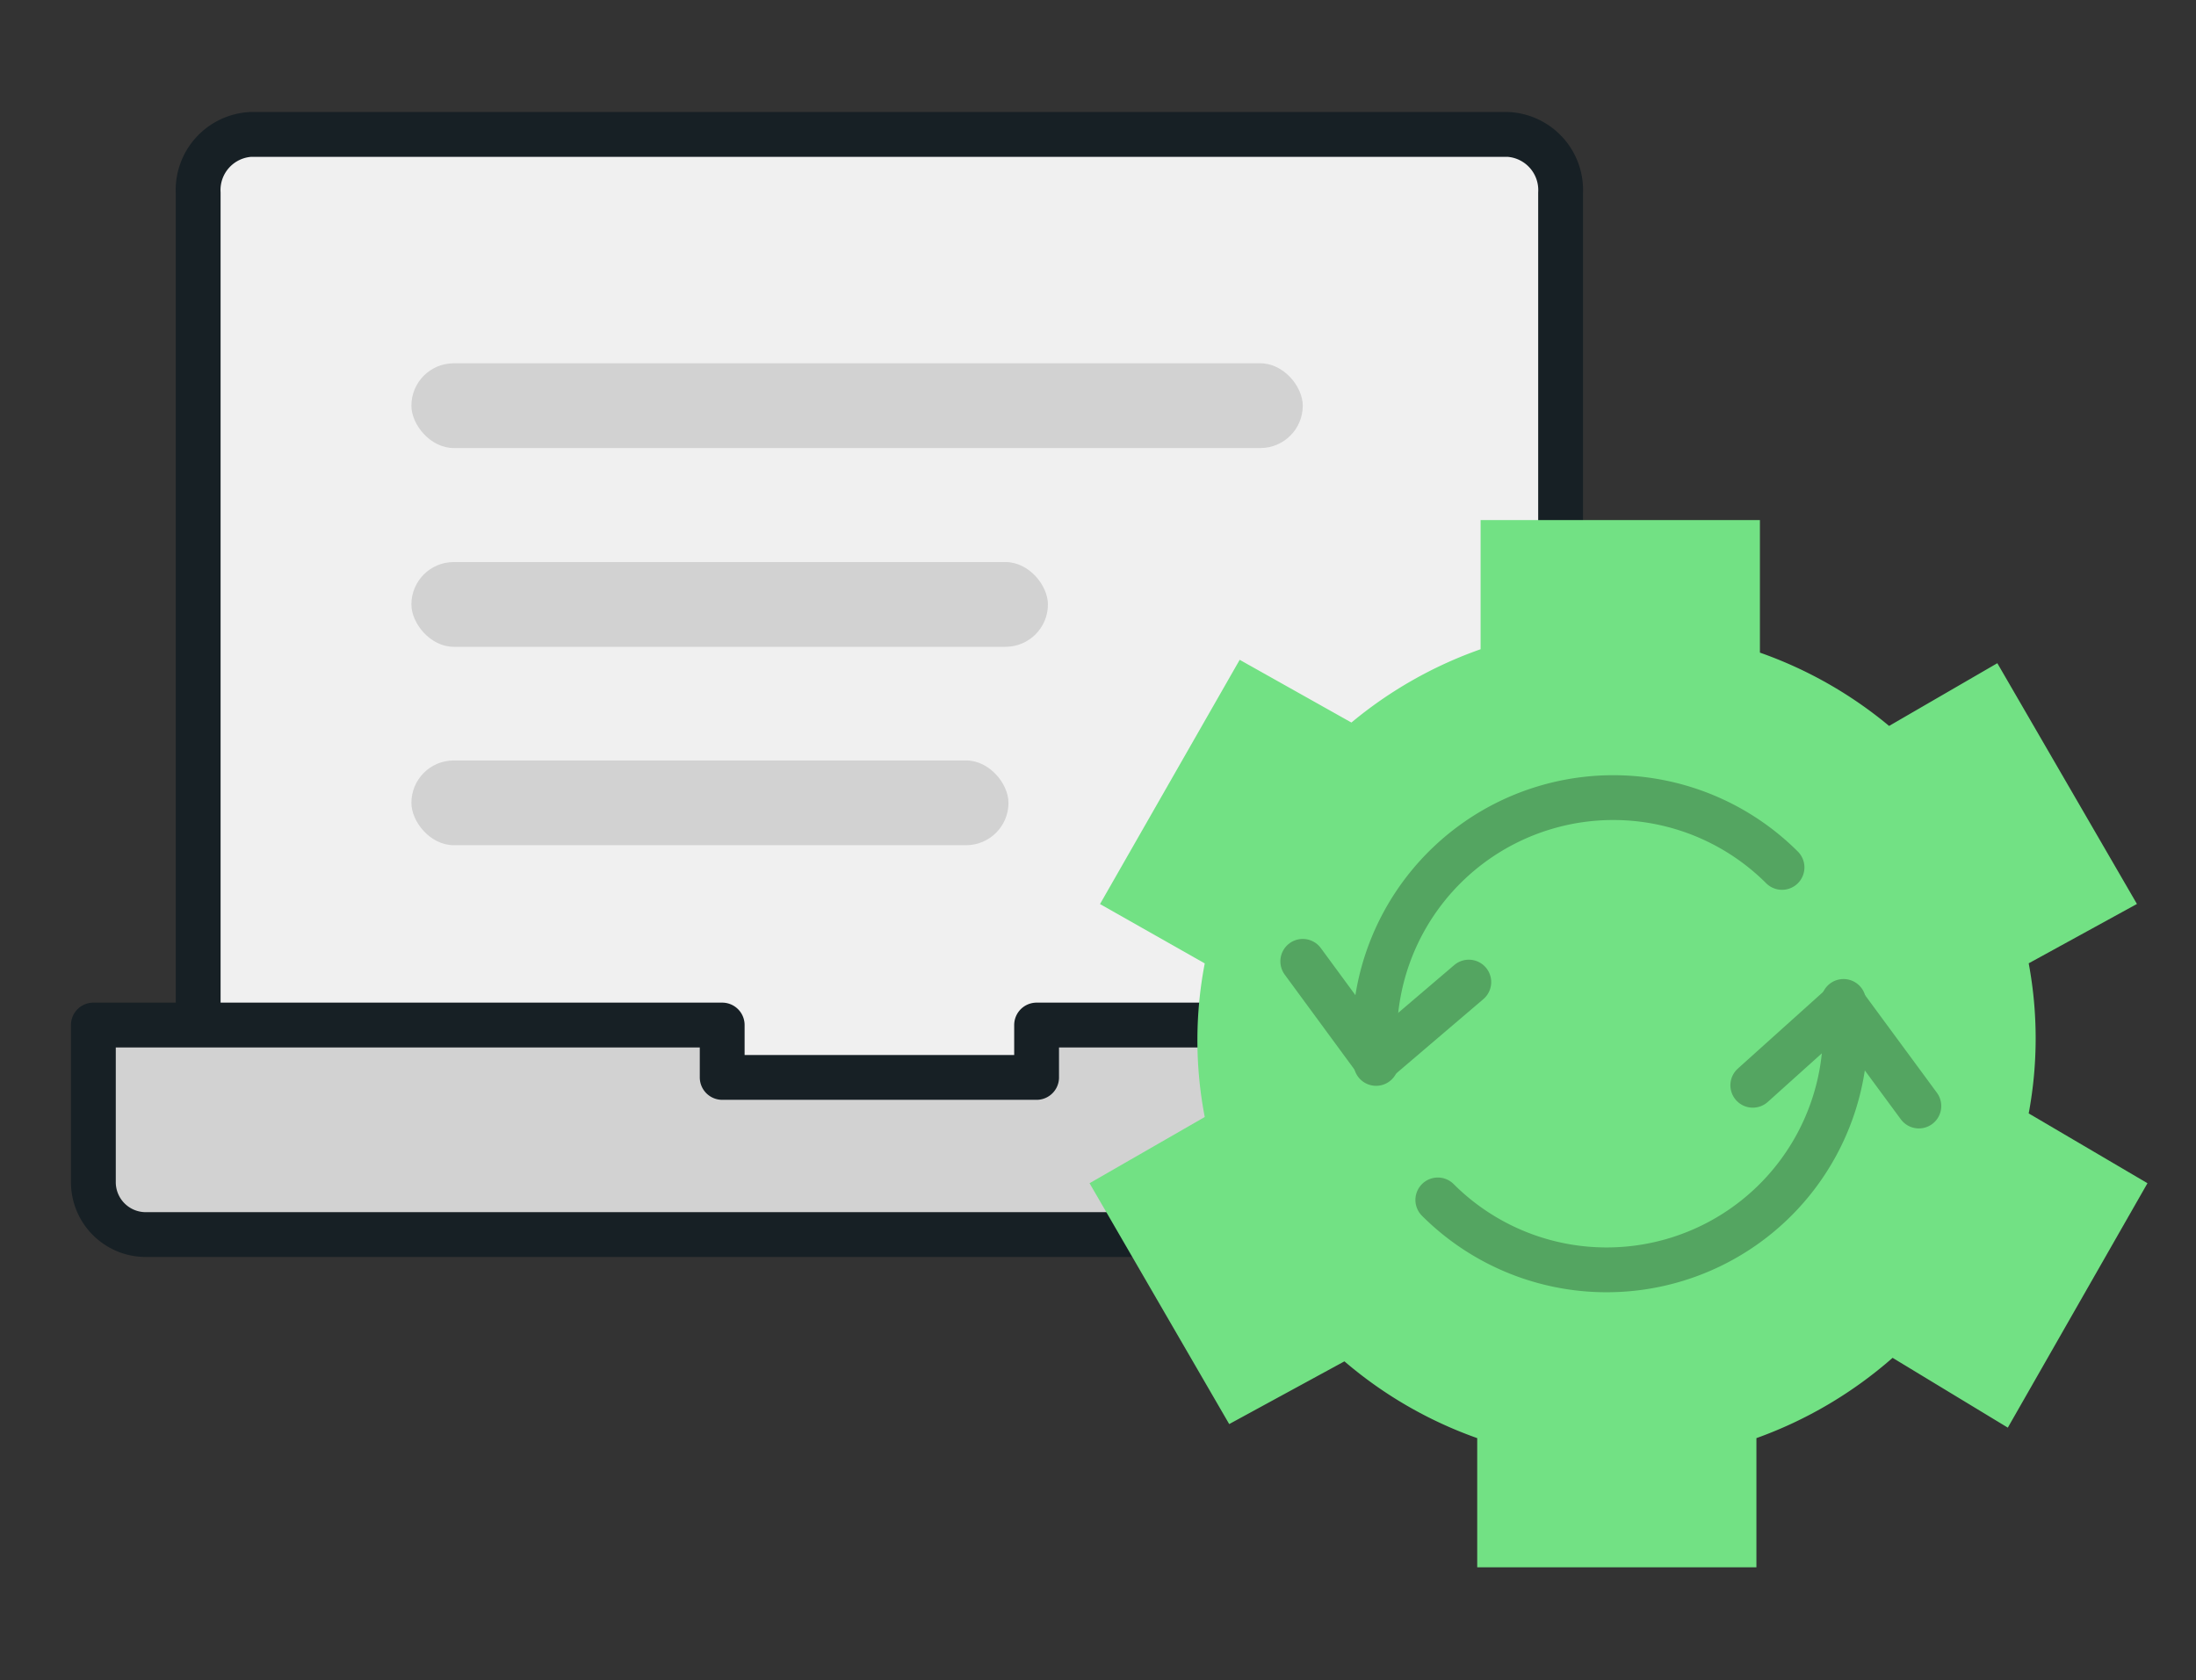 <svg xmlns="http://www.w3.org/2000/svg" xmlns:xlink="http://www.w3.org/1999/xlink" width="98" height="75" viewBox="0 0 98 75">
  <rect x="0" y="0" width="98" height="75" fill="#333333" stroke="none"/>
  <defs>
    <clipPath id="clip-path">
      <rect id="Rectangle_12308" data-name="Rectangle 12308" width="98" height="75" transform="translate(910 771)" fill="#fff" stroke="#707070" stroke-width="1"/>
    </clipPath>
  </defs>
  <g id="API_icon" transform="translate(-910 -771)" clip-path="url(#clip-path)">
    <g id="API_icon-2" data-name="API_icon" transform="translate(-2.833 -5.349)">
      <g id="Orion_pro-laptop_1_" data-name="Orion_pro-laptop (1)" transform="translate(917 782.349)">
        <path id="layer2" d="M6,55.431V13.614A2.488,2.488,0,0,1,8.338,11H64.462A2.488,2.488,0,0,1,66.8,13.614V55.431" transform="translate(-1.323 -11)" fill="#f0f0f0" stroke="#172025" stroke-linecap="round" stroke-linejoin="round" stroke-width="2"/>
        <path id="layer1" d="M44.093,45v2.338H30.062V45H2v7.015a2.338,2.338,0,0,0,2.338,2.338H69.816a2.338,2.338,0,0,0,2.338-2.338V45Z" transform="translate(-2 -5.246)" fill="#d2d2d2" stroke="#172025" stroke-linecap="round" stroke-linejoin="round" stroke-width="2"/>
      </g>
      <g id="Orion_folder-settings" transform="translate(961.456 799.564)">
        <path id="layer1-2" data-name="layer1" d="M78.911,56.6l-5.3-3.116a18.23,18.23,0,0,0,0-6.7l4.83-2.649L72.211,33.388l-4.83,2.8a18.7,18.7,0,0,0-5.765-3.272V27H49.151v5.765a18.7,18.7,0,0,0-5.765,3.272l-4.986-2.8L32.167,44.139l4.674,2.649a18.074,18.074,0,0,0,0,6.856L31.7,56.6l6.232,10.751,5.142-2.8A18.7,18.7,0,0,0,49,67.978v5.765H61.46V67.978a18.853,18.853,0,0,0,6.077-3.584l5.142,3.116Z" transform="translate(-31.7 -27)" fill="#72e184"/>
      </g>
      <g id="Orion_reload" transform="translate(970.971 811.949)">
        <path id="layer1-3" data-name="layer1" d="M33.758,28.14A10.654,10.654,0,0,1,15.653,37" transform="translate(-9.626 -19.039)" fill="none" stroke="#54a561" stroke-linecap="round" stroke-linejoin="round" stroke-miterlimit="10" stroke-width="2"/>
        <path id="layer2-2" data-name="layer2" d="M8.985,19.867A10.655,10.655,0,0,1,27.1,11.118" transform="translate(-5.713 -8)" fill="none" stroke="#54a561" stroke-linecap="round" stroke-linejoin="round" stroke-miterlimit="10" stroke-width="2"/>
        <path id="layer2-3" data-name="layer2" d="M2,24l3.272,4.455,4.138-3.529" transform="translate(-2 -16.689)" fill="none" stroke="#54a561" stroke-linecap="round" stroke-linejoin="round" stroke-miterlimit="10" stroke-width="2"/>
        <path id="layer1-4" data-name="layer1" d="M53.411,32.707,50.049,28.14,46,31.781" transform="translate(-25.917 -18.938)" fill="none" stroke="#54a561" stroke-linecap="round" stroke-linejoin="round" stroke-miterlimit="10" stroke-width="2"/>
      </g>
      <rect id="Rectangle_12196" data-name="Rectangle 12196" width="39.779" height="3.783" rx="1.891" transform="translate(931.192 792.565)" fill="#d2d2d2"/>
      <rect id="Rectangle_12197" data-name="Rectangle 12197" width="28.406" height="3.783" rx="1.891" transform="translate(931.192 801.437)" fill="#d2d2d2"/>
      <rect id="Rectangle_12198" data-name="Rectangle 12198" width="26.646" height="3.783" rx="1.891" transform="translate(931.192 810.293)" fill="#d2d2d2"/>
    </g>
  </g>
</svg>
